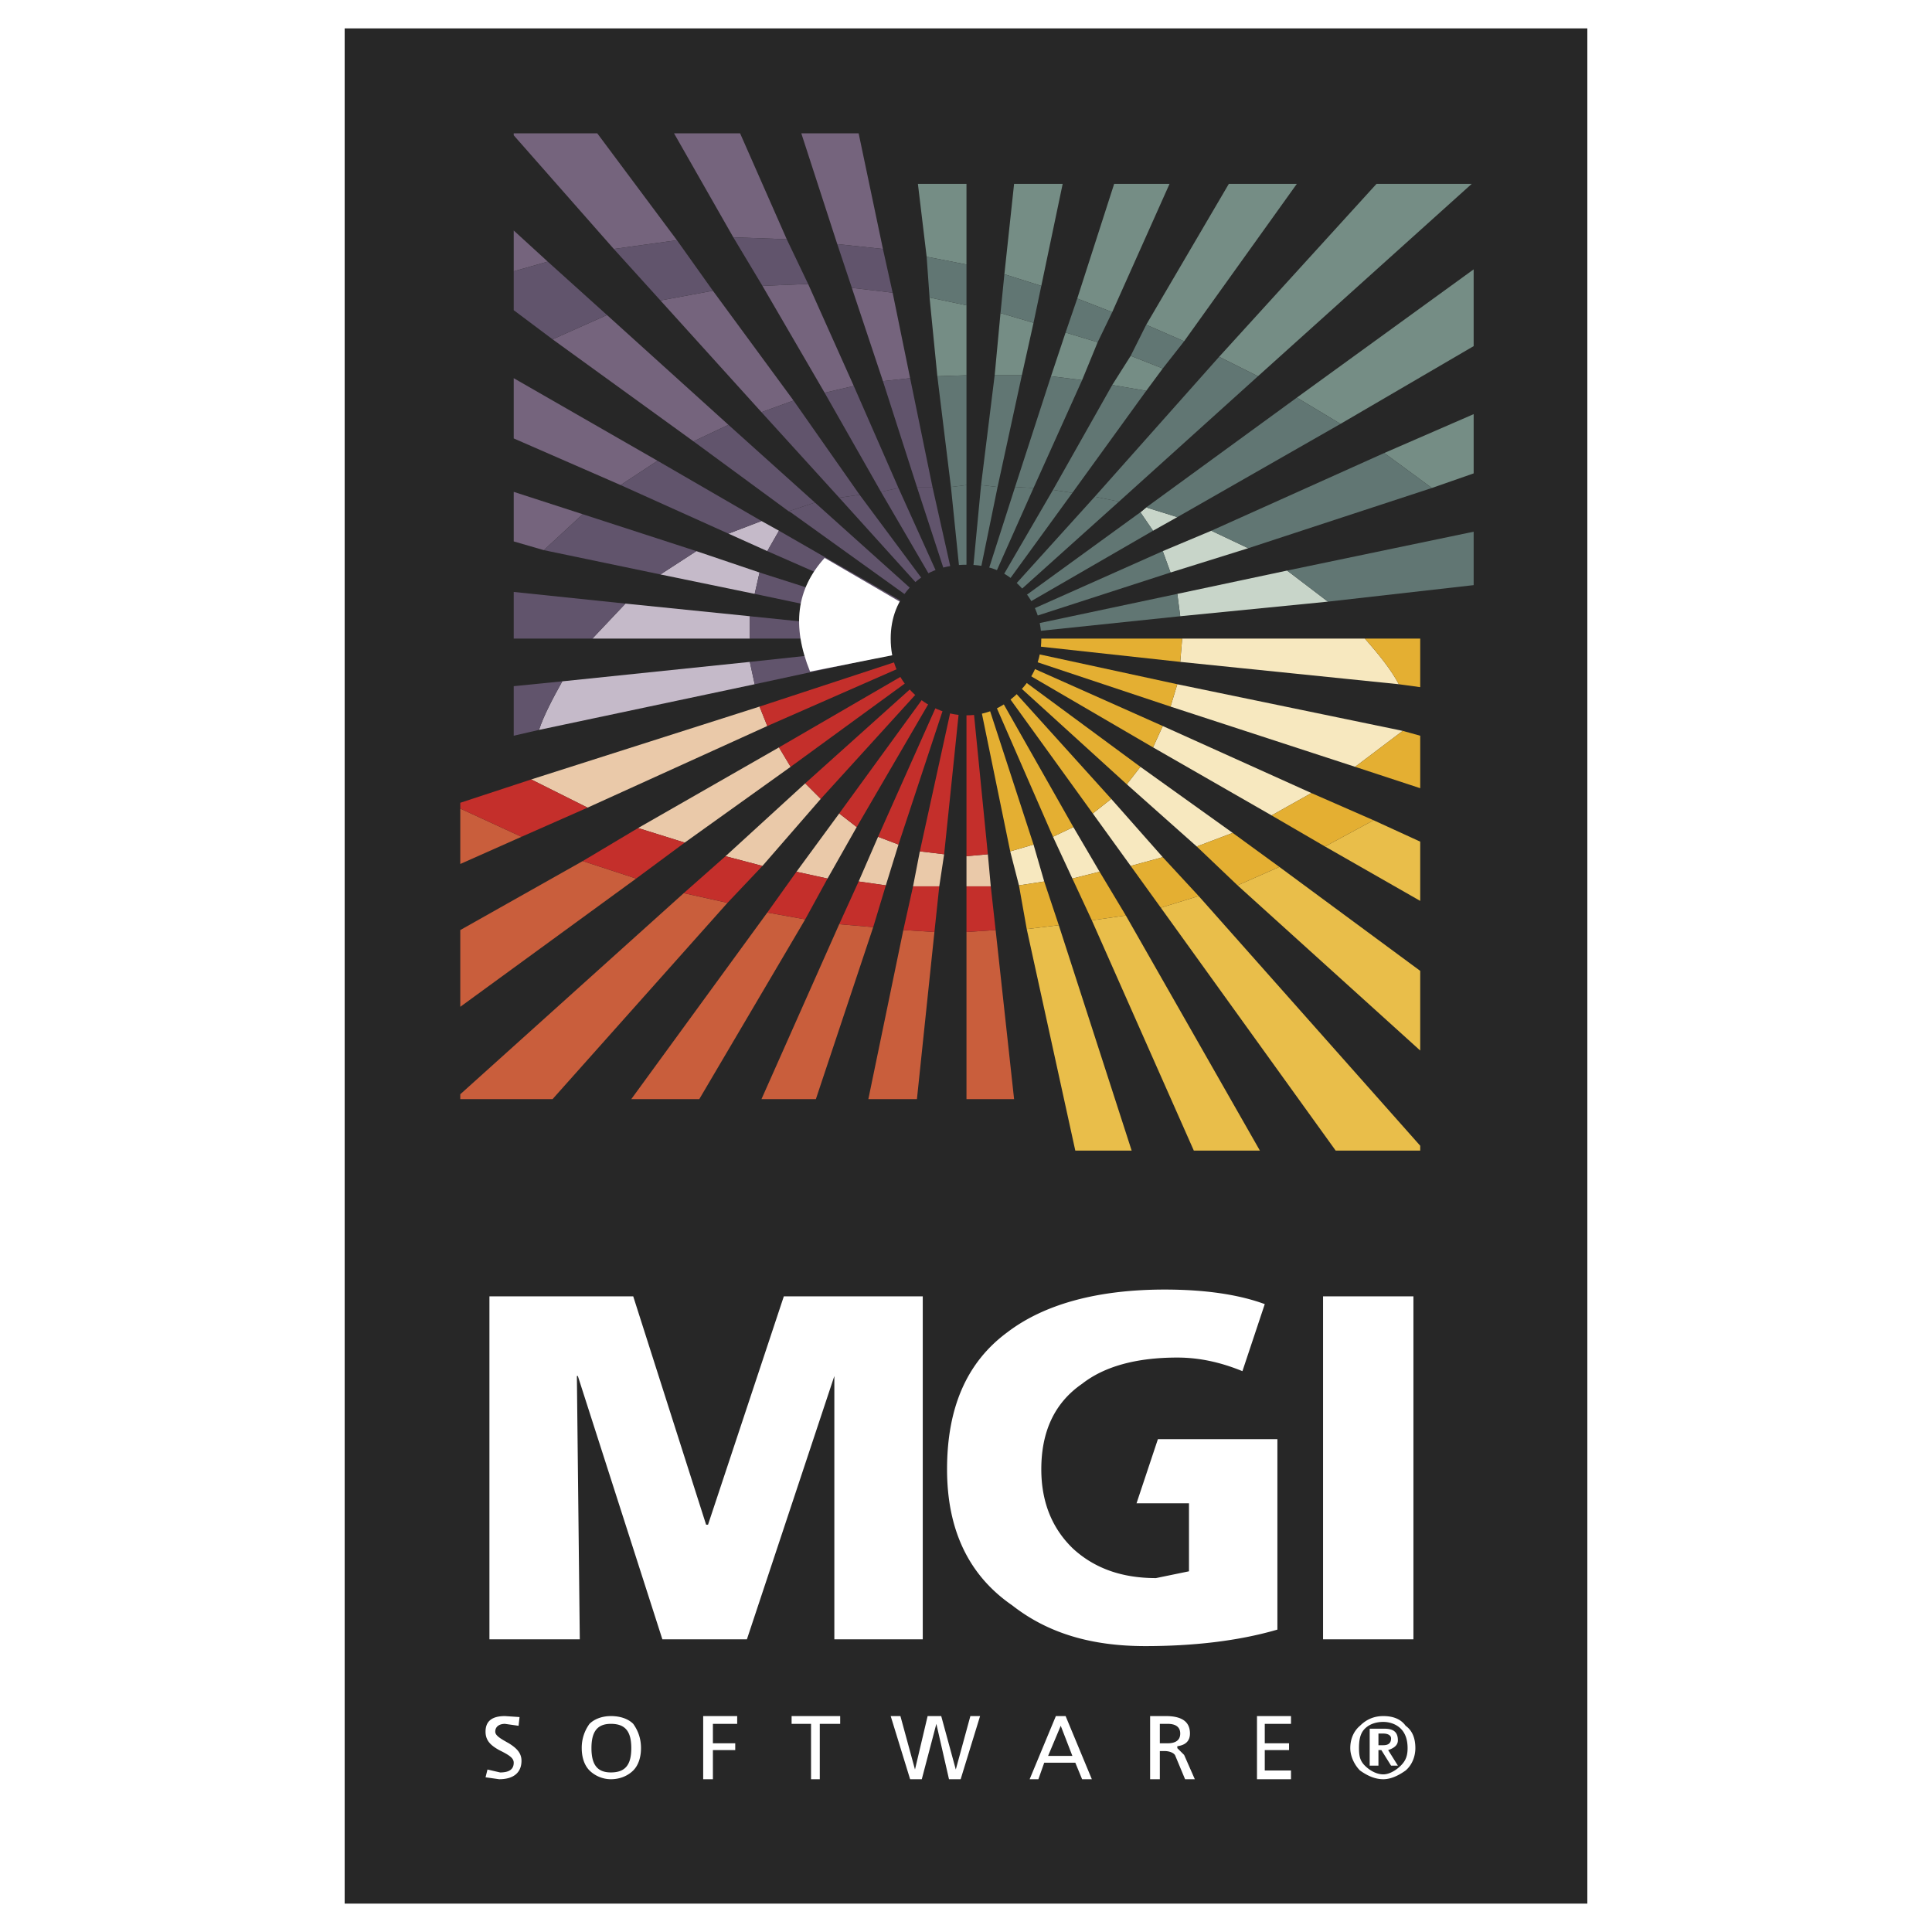 <svg xmlns="http://www.w3.org/2000/svg" width="2500" height="2500" viewBox="0 0 192.756 192.756"><g fill-rule="evenodd" clip-rule="evenodd"><path fill="#fff" d="M0 0h192.756v192.756H0V0z"/><path fill="#272727" d="M34.387 2.834h123.982v187.088H34.387V2.834z"/><path fill="#f7e8bf" d="M109.027 81.159l3.782 5.235 3.199-.873-5.139-5.816-1.842 1.454z"/><path fill="#75647d" d="M85.182 38.507l-4.556-10.178-4.556.194 6.204 10.663 2.908-.679z"/><path fill="#f7e8bf" d="M116.008 72.435l-.969 2.132 11.826 6.786 3.975-2.229-14.832-6.689z"/><path fill="#c8d5c9" d="M113.777 51.109l1.262 1.842 2.422-1.358-3.102-.968-.582.484z"/><path fill="#f7e8bf" d="M122.986 83.098l-9.209-6.592-1.355 1.745 6.978 6.204 3.586-1.357z"/><path fill="#eac9a9" d="M58.622 80.578l17.932-8.143-.775-1.939-22.78 7.27 5.623 2.812z"/><path d="M117.947 63.71l-.195 2.327 21.811 2.229c-.775-1.454-1.938-2.908-3.393-4.556h-18.223z" fill="#f7e8bf"/><path fill="#75647d" d="M79.172 39.961l-8.046-10.954-5.234.97 10.081 11.148 3.199-1.164z"/><path fill="#f7e8bf" d="M135.201 76.506l4.75-3.587-22.49-4.652-.678 2.229 18.418 6.01z"/><path fill="#c5bac9" d="M59.106 63.71H74.81v-2.229l-12.408-1.26-3.296 3.489zM53.775 72.823l21.52-4.556-.484-2.229-18.709 1.939c-.971 1.744-1.843 3.392-2.327 4.846z"/><path fill="#758d85" d="M114.359 38.992l1.649-2.23-3.199-1.26-1.842 2.909 3.392.581z"/><path fill="#75647d" d="M72.677 42.385L60.56 31.431l-5.429 2.423 14.057 10.179 3.489-1.648z"/><path fill="#c5bac9" d="M65.892 57.313l9.402 1.938.485-2.132-6.301-2.133-3.586 2.327z"/><path fill="#758d85" d="M107.961 37.926l1.553-3.781-3.2-.969-1.455 4.362 3.102.388z"/><path fill="#c8d5c9" d="M117.752 61.481l14.734-1.454-4.07-3.102-10.955 2.326.291 2.23z"/><path fill="#758d85" d="M101.951 37.441l1.164-5.234-3.295-.97-.582 6.204h2.713z"/><path fill="#c8d5c9" d="M116.008 54.986l.775 2.133 7.754-2.423-3.683-1.745-4.846 2.035z"/><path fill="#758d85" d="M96.426 37.441v-6.98l-3.683-.775.776 7.852 2.907-.097z"/><path fill="#eac9a9" d="M68.315 84.067l10.566-7.561-1.163-1.939-14.056 8.046 4.653 1.454zM91.773 84.94l-.678 3.489h2.617l.485-3.199-2.424-.29zM96.426 85.424v3.005h2.424l-.291-3.199-2.133.194z"/><path fill="#f7e8bf" d="M100.789 84.94l.871 3.393 2.522-.388-1.067-3.684-2.326.679z"/><path fill="#eac9a9" d="M87.605 83.486l-1.938 4.459 2.714.388 1.26-4.072-2.036-.775z"/><path fill="#f7e8bf" d="M105.055 83.486l1.937 4.168 2.715-.679-2.617-4.459-2.035.97z"/><path fill="#eac9a9" d="M83.728 81.159l-4.266 5.816 3.102.679 2.909-5.138-1.745-1.357z"/><path fill="#75647d" d="M90.804 37.732l-1.745-8.53-4.071-.485 3.102 9.306 2.714-.291z"/><path fill="#eac9a9" d="M80.335 78.154l-7.949 7.27 3.684.97 5.816-6.689-1.551-1.551z"/><path fill="#c95e3c" d="M68.218 89.108l-22.295 20.066v.484h9.208l17.45-19.581-4.363-.969z"/><path fill="#75647d" d="M51.254 22.998v4.071l3.393-.969-3.393-3.102zM67.54 23.967l-7.949-10.663h-8.337v.194l9.985 11.341 6.301-.872z"/><path fill="#c95e3c" d="M45.923 80.674V86.2l6.107-2.714-6.107-2.812z"/><path fill="#75647d" d="M51.254 49.073v4.944l3.005.872 3.878-3.586-6.883-2.23zM65.601 45.971l-14.347-8.239v6.01l10.663 4.653 3.684-2.424z"/><path fill="#c5bac9" d="M77.718 52.951l-1.745-.97-3.296 1.261 3.877 1.744 1.164-2.035z"/><path fill="#758d85" d="M96.426 26.39v-8.045H91.58l.872 7.27 3.974.775z"/><path fill="#75647d" d="M73.162 23.676l5.332.194-4.654-10.566h-6.591l5.913 10.372zM88.09 24.839l-2.423-11.535h-5.72l3.587 11.05 4.556.485z"/><path fill="#c95e3c" d="M83.728 92.209l-7.755 17.449h5.428l5.72-17.158-3.393-.291z"/><path fill="#e9be4a" d="M108.932 91.822l10.177 22.975h6.592l-13.377-23.46-3.392.485zM115.814 90.562l17.448 24.235h8.433v-.486l-22.101-24.912-3.78 1.163zM123.471 88.333l18.224 16.479v-7.949l-14.054-10.372-4.17 1.842zM132.195 84.455l9.5 5.428V83.97l-4.652-2.132-4.848 2.617z"/><path fill="#758d85" d="M103.891 28.523l2.132-10.178h-4.847l-.969 9.015 3.684 1.163z"/><path fill="#e9be4a" d="M102.438 92.694l4.845 22.103h5.623l-7.271-22.49-3.197.387z"/><path fill="#c95e3c" d="M76.554 91.046l-13.57 18.612h6.785l10.566-17.933-3.781-.679zM58.137 85.909l-12.214 6.883v7.657l17.545-12.795-5.331-1.745zM96.426 92.985v16.673h4.75l-1.842-16.866-2.908.193zM90.125 92.792l-3.489 16.866h4.847l1.745-16.673-3.103-.193z"/><path fill="#758d85" d="M122.6 18.345L114.359 32.4l3.782 1.648 11.244-15.703H122.6zM142.859 48.686l4.168-1.455v-5.912l-8.918 3.877 4.75 3.49zM125.508 37.538l21.326-19.193h-9.5l-15.703 17.254 3.877 1.939zM133.746 42.288l13.281-7.755v-7.658L129.385 39.67l4.361 2.618zM110.967 31.14l5.719-12.795h-5.526l-3.683 11.438 3.49 1.357z"/><path fill="#e4af32" d="M107.09 82.516L96.426 63.71l8.629 19.776 2.035-.97zM110.869 79.705L96.426 63.71l12.601 17.449 1.842-1.454zM115.039 74.567l.969-2.132-19.582-8.725 18.613 10.857z"/><path fill="#61546c" d="M87.896 49.073l8.53 14.637-6.785-15.024-1.745.387z"/><path fill="#e4af32" d="M113.777 76.506L96.426 63.71l15.996 14.541 1.355-1.745z"/><path fill="#61546c" d="M76.554 54.986l19.872 8.724-18.708-10.759-1.164 2.035z"/><path fill="#61546c" d="M83.728 49.655L96.426 63.71 85.763 49.364l-2.035.291z"/><path fill="#617673" d="M109.223 49.558L96.426 63.71l15.22-13.668-2.423-.484z"/><path fill="#e4af32" d="M103.115 84.261L96.426 63.71l4.363 21.23 2.326-.679z"/><path fill="#617673" d="M105.055 48.879L96.426 63.71l10.566-14.54-1.937-.291zM101.273 48.588L96.426 63.71l6.689-15.024-1.842-.098zM97.881 48.395L96.426 63.71l3.103-15.122-1.648-.193zM116.008 54.986L96.426 63.71l20.357-6.591-.775-2.133zM117.461 59.251L96.426 63.71l21.326-2.229-.291-2.23z"/><path fill="#e4af32" d="M117.947 63.71H96.426l21.326 2.327.195-2.327z"/><path fill="#617673" d="M115.039 52.951l-1.262-1.842L96.426 63.71l18.613-10.759zM94.875 48.588l1.551 15.122V48.395l-1.551.193z"/><path fill="#e4af32" d="M117.461 68.267L96.426 63.71l20.357 6.786.678-2.229z"/><path fill="#61546c" d="M91.483 48.588l4.943 15.122-3.392-15.122h-1.551zM74.81 66.037l.484 2.23 21.132-4.557-21.616 2.327z"/><path fill="#c42f2b" d="M96.426 63.71l-20.647 6.786.775 1.939 19.872-8.725zM78.881 76.506L96.426 63.71 77.718 74.567l1.163 1.939z"/><path fill="#c42f2b" d="M89.641 84.261l6.785-20.551-8.821 19.776 2.036.775zM94.197 85.23l2.229-21.52-4.653 21.23 2.424.29z"/><path fill="#61546c" d="M74.81 63.71h21.616L74.81 61.481v2.229z"/><path fill="#c42f2b" d="M81.886 79.705l14.54-15.995-16.091 14.444 1.551 1.551zM85.473 82.516L96.426 63.71 83.728 81.159l1.745 1.357zM96.426 85.424l2.133-.194-2.133-21.52v21.714z"/><path fill="#61546c" d="M75.294 59.251l21.132 4.459-20.647-6.591-.485 2.132zM89.059 29.202l-.969-4.363-4.556-.485 1.454 4.363 4.071.485z"/><path fill="#617673" d="M96.426 30.461V26.39l-3.974-.775.291 4.071 3.683.775z"/><path d="M139.562 68.267l2.133.291V63.71h-5.525c1.455 1.649 2.617 3.102 3.392 4.557z" fill="#e4af32"/><path fill="#61546c" d="M61.917 48.395l10.76 4.847 3.296-1.261-10.372-6.01-3.684 2.424zM51.254 68.46v4.944l2.521-.582c.484-1.454 1.356-3.102 2.326-4.847l-4.847.485zM62.402 60.221l-11.148-1.163v4.652h7.852l3.296-3.489zM71.126 29.007l-3.586-5.04-6.301.872 4.653 5.138 5.234-.97zM69.478 54.986l-11.341-3.683-3.878 3.586 11.633 2.424 3.586-2.327z"/><path fill="#617673" d="M103.115 32.207l.776-3.684-3.684-1.163-.387 3.877 3.295.97z"/><path fill="#61546c" d="M80.626 28.329l-2.132-4.459-5.332-.194 2.908 4.847 4.556-.194z"/><path fill="#617673" d="M147.027 58.379v-5.331l-18.611 3.877 4.07 3.102 14.541-1.648zM138.109 45.196l-17.255 7.755 3.683 1.745 18.322-6.01-4.75-3.49zM118.141 34.048l-3.782-1.648-1.55 3.102 3.199 1.26 2.133-2.714zM109.514 34.145l1.453-3.005-3.49-1.357-1.163 3.393 3.2.969zM129.385 39.67l-15.026 10.955 3.102.968 16.285-9.305-4.361-2.618z"/><path fill="#61546c" d="M55.131 33.854l5.429-2.423-5.913-5.331-3.393.969v3.877l3.877 2.908z"/><path fill="#e4af32" d="M141.695 78.639v-5.235l-1.744-.485-4.75 3.587 6.494 2.133zM101.66 88.333l.778 4.361 3.197-.387-1.453-4.362-2.522.388zM132.195 84.455l4.848-2.617-6.203-2.714-3.975 2.229 5.33 3.102z"/><path fill="#c42f2b" d="M79.462 86.975l-2.908 4.071 3.781.679 2.229-4.071-3.102-.679zM96.426 88.429v4.556l2.908-.193-.484-4.363h-2.424z"/><path fill="#e4af32" d="M116.008 85.521l-3.199.873 3.005 4.168 3.78-1.163-3.586-3.878z"/><path fill="#c42f2b" d="M85.667 87.945l-1.939 4.264 3.393.291 1.26-4.167-2.714-.388z"/><path fill="#e4af32" d="M119.4 84.455l4.071 3.878 4.17-1.842-4.655-3.393-3.586 1.357z"/><path fill="#c42f2b" d="M63.662 82.613l-5.525 3.296 5.331 1.745 4.847-3.587-4.653-1.454zM91.095 88.429l-.97 4.363 3.103.193.484-4.556h-2.617z"/><path fill="#e4af32" d="M106.992 87.654l1.94 4.168 3.392-.485-2.617-4.362-2.715.679z"/><path fill="#c42f2b" d="M72.581 90.077l3.489-3.683-3.684-.97-4.168 3.684 4.363.969zM58.622 80.578l-5.623-2.812-7.076 2.327v.581l6.107 2.812 6.592-2.908z"/><path fill="#272727" d="M114.359 50.625l-1.066-.292.484.776.582-.484z"/><path fill="#617673" d="M125.508 37.538l-13.862 12.504-2.423-.484 12.408-13.959 3.877 1.939zM110.967 38.411l3.392.581-7.367 10.178-1.937-.291 5.912-10.468zM104.859 37.538l3.102.388-4.846 10.76-1.842-.098 3.586-11.05zM99.238 37.441h2.713l-2.422 11.147-1.648-.193 1.357-10.954zM93.519 37.538l2.907-.097v10.954l-1.551.193-1.356-11.05z"/><path fill="#61546c" d="M88.09 38.023l2.714-.291 2.23 10.856h-1.551L88.09 38.023zM82.274 39.186l2.908-.679 4.459 10.179-1.745.387-5.622-9.887zM75.973 41.125l3.199-1.164 6.591 9.403-2.035.291-7.755-8.53zM78.687 51.012l-9.499-6.979 3.489-1.648 8.627 7.755-2.617.872z"/><path fill="#61546c" d="M81.304 50.14l15.122 13.57-17.545-12.601-.194-.097 2.617-.872z"/><path d="M96.426 63.904l-14.152-8.239c-2.812 3.102-3.296 6.786-1.454 11.341l15.606-3.102z" fill="#fff"/><path d="M88.865 63.71c0-2.036.679-3.877 2.133-5.331s3.393-2.036 5.428-2.036c2.132 0 3.781.582 5.234 2.036 1.455 1.454 2.23 3.295 2.23 5.331 0 2.133-.775 3.877-2.23 5.332-1.453 1.454-3.102 2.326-5.234 2.326-2.035 0-3.974-.873-5.428-2.326-1.454-1.454-2.133-3.199-2.133-5.332z" fill="#272727"/><path fill="#fff" d="M83.243 137.285l-8.724 26.27h-8.434l-8.433-26.27h-.097l.291 26.27h-9.015v-34.219h14.346l7.271 22.781h.193l7.562-22.781h13.861v34.219h-8.821v-26.27zM132.002 129.336h9.016v34.219h-9.016v-34.219zM94.488 146.592c0 6.01 2.133 10.566 6.495 13.57 3.586 2.811 7.949 4.07 13.281 4.07 4.652 0 9.207-.484 13.182-1.646v-19h-11.922l-2.133 6.398h5.234v6.785l-3.295.678c-3.395 0-6.107-.969-8.24-2.908-2.035-1.938-3.199-4.555-3.199-7.947 0-3.684 1.26-6.592 4.07-8.531 2.23-1.744 5.43-2.617 9.5-2.617 2.23 0 4.363.484 6.496 1.357l2.229-6.689c-2.617-.969-6.01-1.453-9.984-1.453-6.688 0-12.02 1.453-15.703 4.266-4.073 3.003-6.011 7.559-6.011 13.667zM51.836 171.311l-1.454-.098c-1.26 0-1.939.484-1.939 1.551 0 .873.485 1.357 1.357 1.842.97.484 1.454.775 1.454 1.26 0 .68-.484.971-1.357.971l-1.26-.291-.194.775 1.357.193c1.454 0 2.229-.678 2.229-1.842 0-.775-.485-1.26-1.26-1.744-.873-.486-1.357-.775-1.357-1.164 0-.484.388-.775.969-.775l1.357.193.098-.871zM58.04 174.412c0 .969.291 1.744.776 2.229s1.26.873 2.132.873c.97 0 1.745-.389 2.229-.873.485-.484.775-1.26.775-2.229 0-.971-.291-1.744-.775-2.424-.484-.484-1.26-.775-2.229-.775-.872 0-1.647.291-2.132.775a4.02 4.02 0 0 0-.776 2.424zm2.908 2.424c-1.357 0-1.938-.777-1.938-2.424 0-1.648.582-2.424 1.938-2.424 1.454 0 2.036.775 2.036 2.424 0 1.647-.582 2.424-2.036 2.424zM73.355 174.605v-.677h-2.229v-1.94h2.423v-.775h-3.392v6.301h.969v-2.909h2.229zM80.917 177.514h.873v-5.526h2.035v-.775h-4.847v.775h1.939v5.526zM96.814 171.213l-1.454 5.332-1.454-5.332h-1.357l-1.26 5.332-1.454-5.332h-.97l1.939 6.301h1.163l1.454-5.526 1.261 5.526h1.163l1.938-6.301h-.969zM104.568 175.188l1.262-3.006 1.162 3.006h-2.424zm.776-3.975l-2.617 6.301h.873l.582-1.648h3.102l.678 1.648h.971l-2.617-6.301h-.972zM114.748 177.514h.969v-2.811h.484c.484 0 .969.193 1.066.484l.969 2.326h.971l-1.066-2.424-.68-.678v-.193c.775-.098 1.262-.486 1.262-1.262 0-1.162-.775-1.744-2.424-1.744h-1.551v6.302zm.969-5.526h.775c.775 0 1.26.291 1.26.969 0 .68-.484.971-1.26.971h-.775v-1.94zM126.186 173.928v-1.94h2.617v-.775h-3.393v6.301h3.393v-.873h-2.617v-2.036h2.423v-.677h-2.423zM138.012 172.957c.484 0 .775.195.775.484 0 .486-.291.68-.775.68h-.484v-1.164h.484zm-1.358-.484v3.684h.873v-1.551h.291l.969 1.551h.68l-.971-1.551c.582-.193.971-.484.971-.969 0-.873-.486-1.164-1.357-1.164h-1.456zm1.358-.678c.582 0 1.26.193 1.746.678.484.484.678 1.164.678 1.939s-.193 1.26-.678 1.744c-.486.484-1.164.873-1.746.873-.678 0-1.357-.389-1.842-.873s-.582-.969-.582-1.744.098-1.455.582-1.939 1.164-.678 1.842-.678zm0-.582c-.871 0-1.648.291-2.326.969-.582.486-.969 1.26-.969 2.23 0 .775.387 1.646.969 2.229.678.484 1.455.873 2.326.873.775 0 1.551-.389 2.23-.873.678-.582.969-1.453.969-2.229 0-.971-.291-1.744-.969-2.23-.484-.678-1.262-.969-2.23-.969z"/></g></svg>
